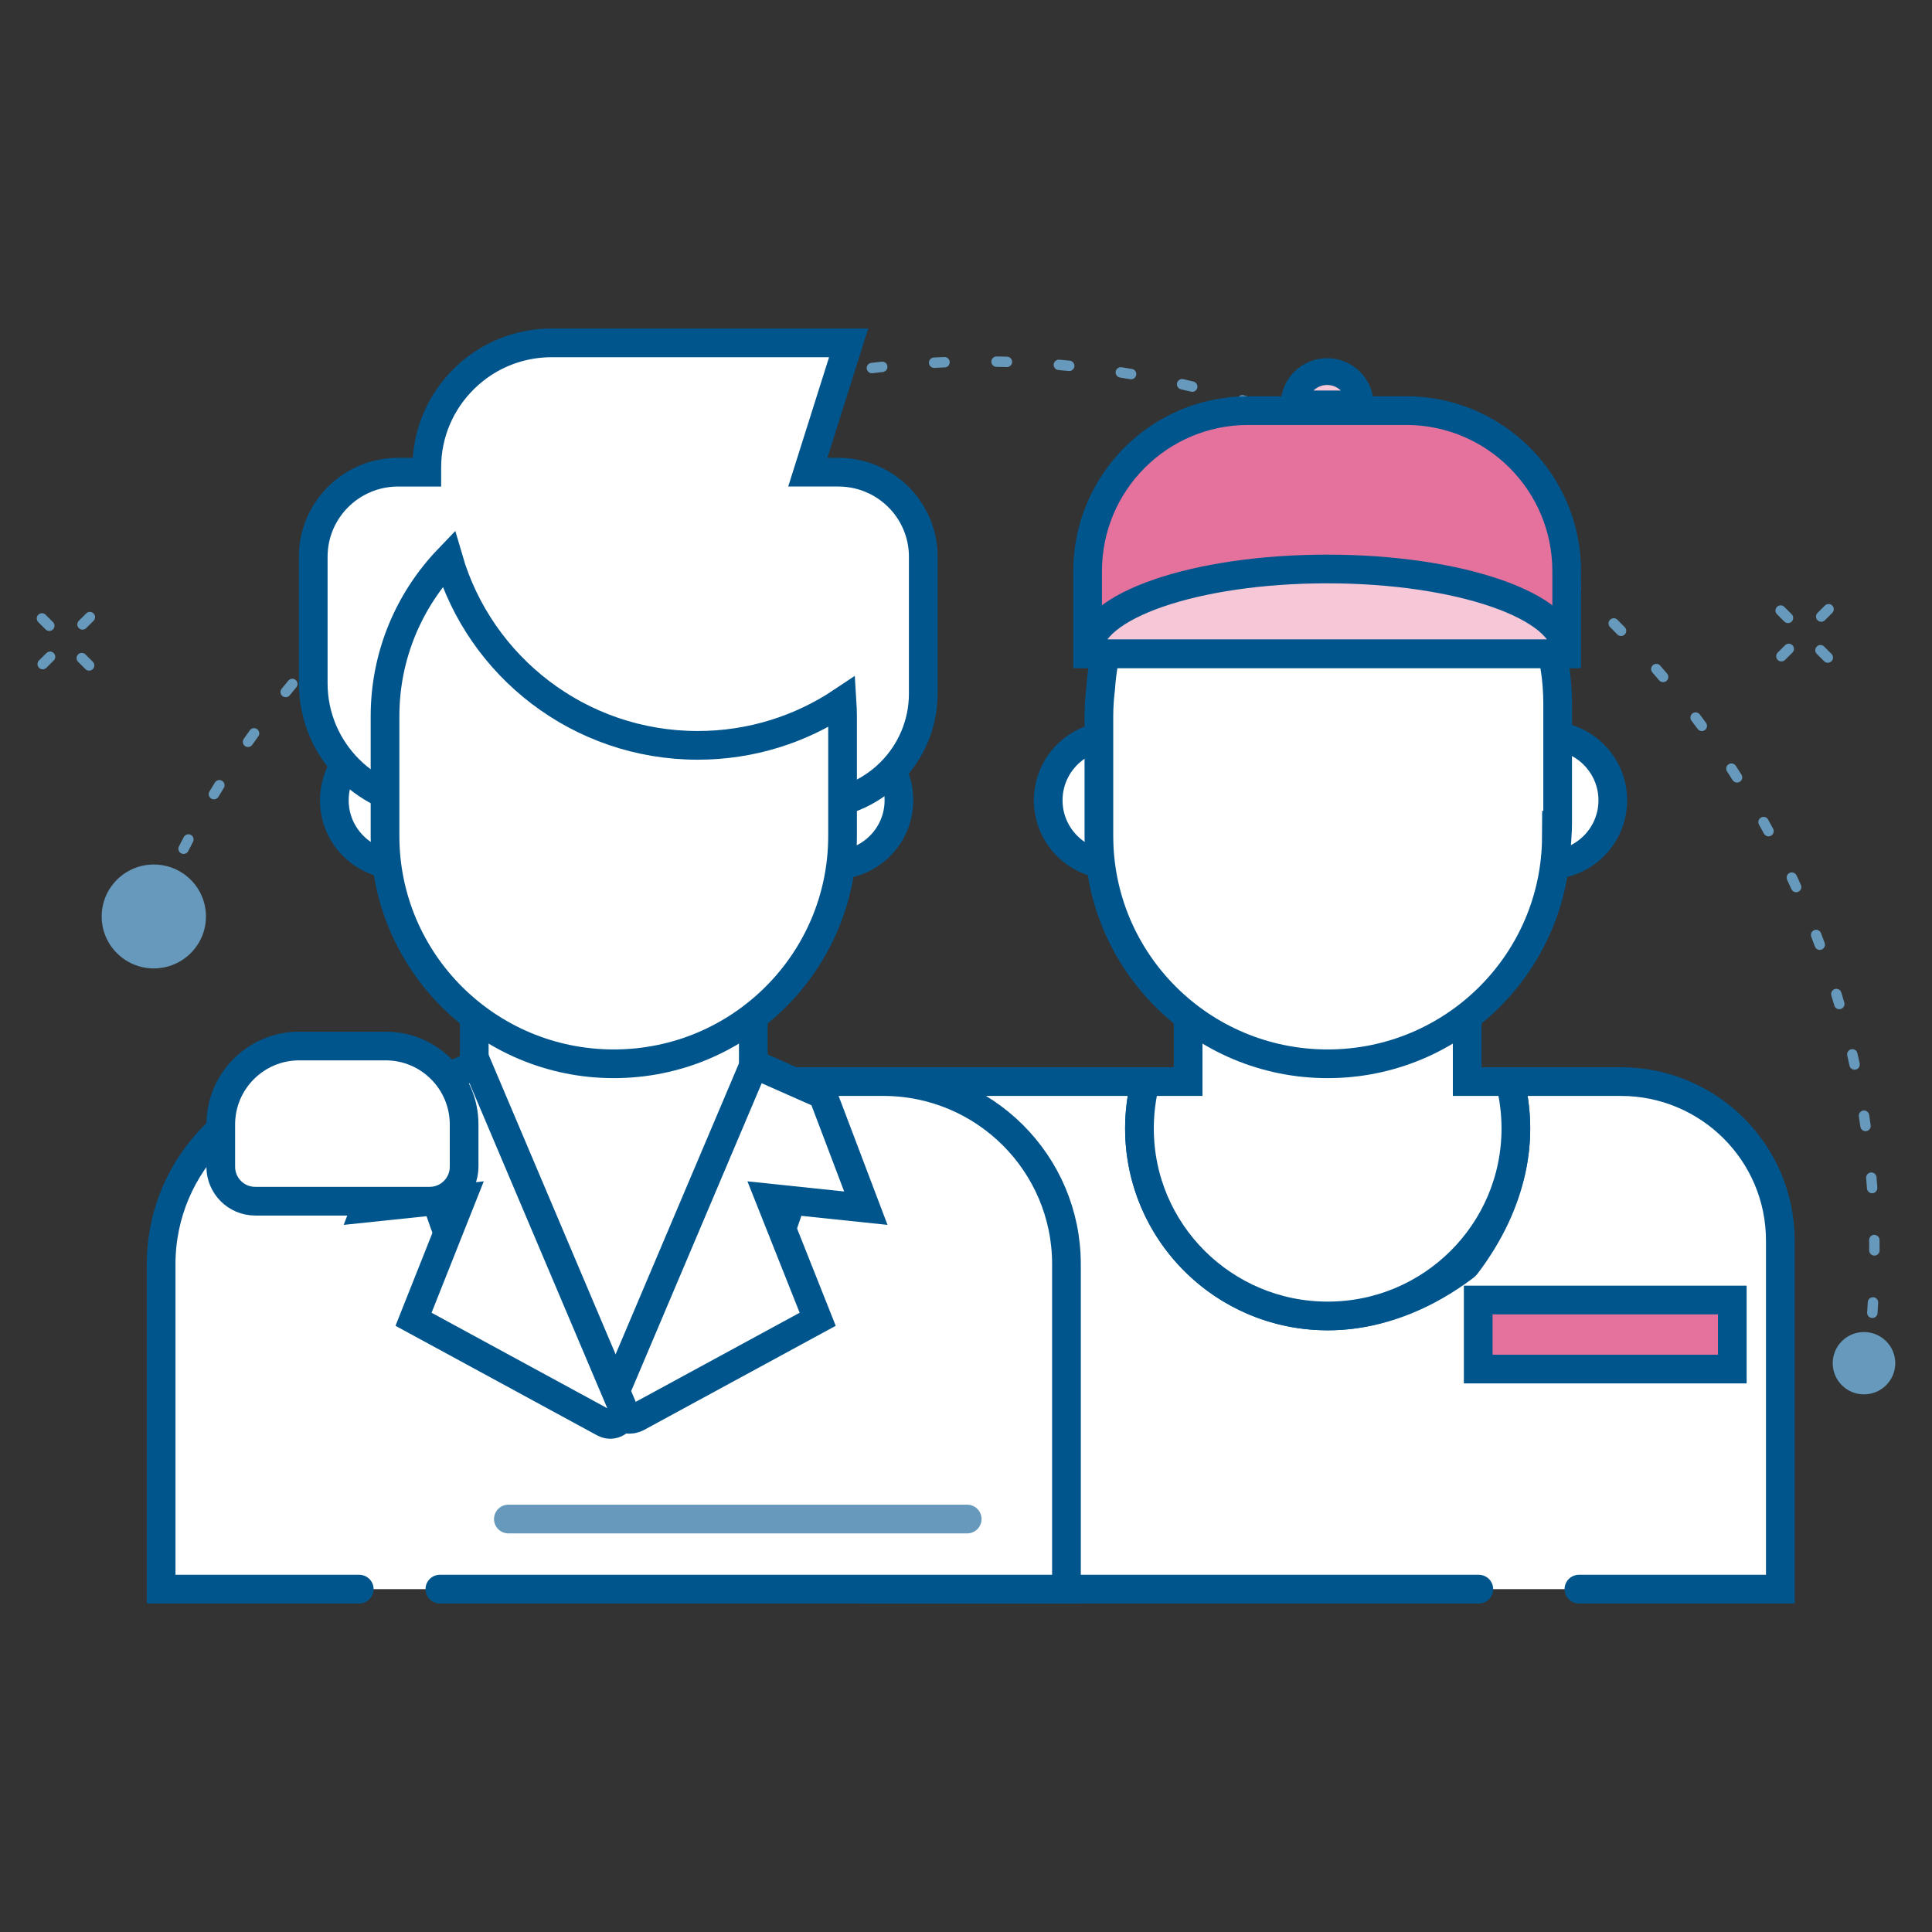 <?xml version="1.0" encoding="utf-8"?>
<!-- Generator: Adobe Illustrator 23.0.0, SVG Export Plug-In . SVG Version: 6.00 Build 0)  -->
<svg version="1.1" id="Livello_1" xmlns="http://www.w3.org/2000/svg" xmlns:xlink="http://www.w3.org/1999/xlink" x="0px" y="0px"
	 viewBox="0 0 500 500" style="enable-background:new 0 0 500 500;" xml:space="preserve">
<rect x="0" y="0" width="500" height="500" fill="#333333" stroke="none"/>
<style type="text/css">
	.st0{fill:#6699BB;}
	.st1{fill:none;stroke:#00558D;stroke-width:7.649;stroke-miterlimit:10;}
	.st2{fill:#A6ABB0;stroke:#FFFFFF;stroke-width:3.792;stroke-linecap:round;stroke-miterlimit:10;}
	.st3{enable-background:new    ;}
	.st4{fill:#FFFFFF;stroke:#6699BB;stroke-width:7.426;stroke-linecap:round;stroke-miterlimit:10;}
	.st5{fill:#FFFFFF;stroke:#00558D;stroke-width:7.426;stroke-linecap:round;stroke-miterlimit:10;}
	.st6{fill:#F5C7D7;stroke:#00558D;stroke-width:7.426;stroke-miterlimit:10;}
	.st7{fill:#FFFFFF;stroke:#00558D;stroke-width:7.426;stroke-linecap:round;stroke-miterlimit:10;enable-background:new    ;}
	.st8{fill:#FFFFFF;}
	.st9{fill:#98DB7C;}
	.st10{fill:#E5729C;stroke:#00558D;stroke-width:7.426;stroke-miterlimit:10;}
	.st11{fill:#F5C7D7;stroke:#00558D;stroke-width:7.649;stroke-miterlimit:10;}
	.st12{fill:#F5C7D7;stroke:#00558D;stroke-width:6.94;stroke-miterlimit:10;}
	.st13{fill:#F5C7D7;stroke:#FFFFFF;stroke-width:6.241;stroke-miterlimit:10;}
	.st14{fill:#F5C7D7;stroke:#FFFFFF;stroke-width:2.305;stroke-miterlimit:10;}
	.st15{fill:none;stroke:#FFFFFF;stroke-width:9.883;stroke-linecap:round;stroke-miterlimit:10;}
	.st16{fill:#F5C7D7;stroke:#FFFFFF;stroke-width:9.883;stroke-miterlimit:10;}
</style>
<path class="st0" d="M484.563,341.104c-0.03,0-0.061-0.001-0.092-0.003
	c-0.742-0.05-1.303-0.692-1.253-1.435c0.061-0.89,0.115-1.782,0.166-2.674
	c0.042-0.743,0.649-1.312,1.421-1.269c0.742,0.042,1.311,0.678,1.269,1.421
	c-0.051,0.902-0.107,1.804-0.168,2.704
	C485.858,340.559,485.267,341.104,484.563,341.104z M485.095,324.953
	c-0.743,0-1.346-0.602-1.347-1.345c-0.001-0.894-0.008-1.786-0.02-2.677
	c-0.01-0.744,0.585-1.354,1.329-1.364c0.739,0.03,1.354,0.585,1.364,1.329
	c0.012,0.902,0.019,1.805,0.02,2.709c0.001,0.744-0.602,1.348-1.346,1.348
	H485.095z M484.508,308.808c-0.701,0-1.292-0.542-1.343-1.251
	c-0.062-0.892-0.132-1.781-0.205-2.669c-0.062-0.741,0.489-1.392,1.23-1.454
	c0.752-0.053,1.393,0.49,1.453,1.231c0.075,0.899,0.145,1.799,0.209,2.702
	c0.053,0.742-0.507,1.386-1.249,1.438
	C484.571,308.807,484.539,308.808,484.508,308.808z M482.796,292.746
	c-0.66,0-1.236-0.486-1.332-1.158c-0.125-0.884-0.256-1.767-0.392-2.647
	c-0.113-0.735,0.391-1.423,1.126-1.537c0.736-0.111,1.423,0.391,1.536,1.125
	c0.138,0.892,0.271,1.786,0.397,2.681c0.104,0.737-0.408,1.418-1.146,1.522
	C482.923,292.741,482.859,292.746,482.796,292.746z M479.962,276.844
	c-0.622,0-1.181-0.433-1.316-1.065c-0.187-0.873-0.38-1.744-0.578-2.613
	c-0.165-0.726,0.289-1.447,1.015-1.612c0.728-0.165,1.446,0.29,1.612,1.014
	c0.2,0.88,0.396,1.762,0.586,2.647c0.155,0.727-0.308,1.443-1.035,1.599
	C480.15,276.834,480.055,276.844,479.962,276.844z M476.008,261.181
	c-0.584,0-1.122-0.383-1.293-0.972c-0.248-0.857-0.502-1.713-0.762-2.565
	c-0.216-0.712,0.186-1.464,0.897-1.68c0.711-0.216,1.464,0.185,1.681,0.897
	c0.262,0.864,0.52,1.73,0.771,2.599c0.207,0.715-0.205,1.461-0.919,1.668
	C476.259,261.164,476.132,261.181,476.008,261.181z M470.958,245.837
	c-0.548,0-1.062-0.336-1.264-0.88c-0.31-0.838-0.623-1.674-0.941-2.507
	c-0.266-0.695,0.082-1.474,0.777-1.739c0.694-0.262,1.473,0.082,1.738,0.777
	c0.322,0.843,0.64,1.688,0.953,2.535c0.258,0.698-0.099,1.472-0.797,1.73
	C471.271,245.81,471.113,245.837,470.958,245.837z M40.67,235.652
	c-0.176,0-0.354-0.034-0.525-0.107c-0.685-0.291-1.004-1.081-0.714-1.766
	c0.354-0.834,0.712-1.665,1.076-2.494c0.299-0.682,1.093-0.991,1.774-0.692
	c0.681,0.299,0.991,1.093,0.692,1.774c-0.359,0.819-0.713,1.64-1.063,2.463
	C41.692,235.344,41.194,235.652,40.67,235.652z M464.843,230.911
	c-0.514,0-1.004-0.295-1.229-0.793c-0.366-0.811-0.736-1.619-1.112-2.424
	c-0.314-0.674-0.022-1.476,0.651-1.79c0.677-0.313,1.476-0.022,1.79,0.651
	c0.38,0.816,0.756,1.634,1.126,2.455c0.306,0.678,0.005,1.476-0.674,1.781
	C465.216,230.872,465.027,230.911,464.843,230.911z M47.51,221.001
	c-0.206,0-0.416-0.047-0.611-0.147c-0.663-0.338-0.925-1.15-0.587-1.812
	c0.412-0.806,0.828-1.609,1.249-2.41c0.346-0.658,1.16-0.912,1.819-0.565
	c0.658,0.346,0.911,1.16,0.565,1.819c-0.416,0.791-0.827,1.584-1.233,2.381
	C48.473,220.733,48,221.001,47.51,221.001z M457.693,216.455
	c-0.479,0-0.943-0.256-1.187-0.708c-0.423-0.784-0.85-1.565-1.28-2.343
	c-0.361-0.651-0.126-1.471,0.525-1.831c0.648-0.36,1.471-0.125,1.83,0.525
	c0.437,0.788,0.869,1.578,1.296,2.37c0.353,0.655,0.108,1.472-0.547,1.825
	C458.128,216.402,457.909,216.455,457.693,216.455z M55.364,206.871
	c-0.237,0-0.477-0.062-0.694-0.194c-0.637-0.384-0.842-1.212-0.458-1.849
	c0.467-0.774,0.938-1.546,1.414-2.314c0.392-0.633,1.222-0.829,1.854-0.437
	c0.633,0.391,0.828,1.221,0.437,1.854c-0.47,0.76-0.936,1.522-1.398,2.288
	C56.266,206.639,55.821,206.871,55.364,206.871z M449.543,202.53
	c-0.445,0-0.882-0.221-1.139-0.625c-0.478-0.753-0.958-1.503-1.443-2.25
	c-0.405-0.624-0.229-1.458,0.395-1.864c0.621-0.405,1.457-0.229,1.863,0.395
	c0.491,0.755,0.978,1.514,1.461,2.275c0.398,0.628,0.212,1.46-0.416,1.859
	C450.04,202.462,449.79,202.53,449.543,202.53z M64.189,193.329
	c-0.268,0-0.538-0.08-0.773-0.245c-0.608-0.428-0.755-1.268-0.328-1.876
	c0.52-0.74,1.044-1.476,1.572-2.209c0.436-0.603,1.278-0.738,1.88-0.305
	c0.604,0.435,0.74,1.277,0.305,1.88c-0.522,0.725-1.04,1.452-1.554,2.183
	C65.03,193.129,64.613,193.329,64.189,193.329z M440.432,189.205
	c-0.414,0-0.822-0.19-1.087-0.55c-0.526-0.718-1.06-1.432-1.596-2.143
	c-0.448-0.594-0.33-1.438,0.264-1.886c0.596-0.448,1.439-0.33,1.887,0.264
	c0.544,0.72,1.083,1.444,1.617,2.17c0.439,0.6,0.311,1.443-0.289,1.883
	C440.987,189.119,440.708,189.205,440.432,189.205z M73.939,180.439
	c-0.298,0-0.599-0.099-0.848-0.301c-0.578-0.469-0.666-1.317-0.196-1.895
	c0.57-0.702,1.144-1.4,1.723-2.094c0.477-0.572,1.327-0.649,1.897-0.172
	c0.571,0.477,0.648,1.326,0.172,1.897c-0.572,0.686-1.138,1.375-1.701,2.068
	C74.719,180.269,74.331,180.439,73.939,180.439z M430.412,176.542
	c-0.382,0-0.761-0.161-1.027-0.475c-0.578-0.68-1.159-1.356-1.744-2.029
	c-0.488-0.562-0.43-1.412,0.132-1.9c0.562-0.489,1.413-0.429,1.899,0.132
	c0.593,0.681,1.182,1.365,1.766,2.053c0.481,0.567,0.412,1.417-0.154,1.898
	C431.029,176.437,430.72,176.542,430.412,176.542z M84.562,168.262
	c-0.33,0-0.66-0.12-0.919-0.363c-0.543-0.508-0.572-1.36-0.064-1.904
	c0.617-0.66,1.238-1.315,1.862-1.967c0.515-0.538,1.367-0.556,1.904-0.042
	c0.538,0.515,0.556,1.367,0.042,1.904c-0.617,0.645-1.231,1.293-1.84,1.945
	C85.281,168.119,84.921,168.262,84.562,168.262z M419.529,164.604
	c-0.35,0-0.699-0.135-0.963-0.405c-0.624-0.639-1.252-1.273-1.883-1.905
	c-0.526-0.526-0.526-1.378,0-1.904c0.525-0.526,1.379-0.526,1.904,0
	c0.639,0.638,1.272,1.28,1.904,1.925c0.521,0.532,0.511,1.385-0.021,1.905
	C420.209,164.477,419.869,164.604,419.529,164.604z M96.004,156.854
	c-0.361,0-0.721-0.144-0.987-0.429c-0.506-0.545-0.476-1.397,0.069-1.904
	c0.661-0.615,1.326-1.226,1.994-1.833c0.55-0.502,1.402-0.46,1.902,0.091
	c0.5,0.55,0.46,1.402-0.091,1.902c-0.66,0.6-1.317,1.204-1.97,1.812
	C96.661,156.735,96.332,156.854,96.004,156.854z M407.841,153.448
	c-0.319,0-0.64-0.112-0.896-0.341c-0.665-0.593-1.336-1.183-2.01-1.769
	c-0.562-0.488-0.621-1.338-0.133-1.9c0.488-0.561,1.34-0.622,1.9-0.132
	c0.682,0.593,1.361,1.189,2.035,1.791c0.555,0.495,0.604,1.346,0.109,1.901
	C408.58,153.296,408.211,153.448,407.841,153.448z M108.209,146.271
	c-0.393,0-0.783-0.171-1.049-0.5c-0.467-0.579-0.377-1.427,0.202-1.894
	c0.702-0.566,1.407-1.129,2.114-1.688c0.583-0.461,1.431-0.361,1.892,0.222
	c0.461,0.584,0.361,1.431-0.222,1.892c-0.7,0.553-1.398,1.109-2.092,1.67
	C108.806,146.173,108.506,146.271,108.209,146.271z M395.401,143.129
	c-0.287,0-0.577-0.092-0.822-0.281c-0.707-0.546-1.417-1.088-2.13-1.626
	c-0.594-0.448-0.713-1.292-0.265-1.886c0.447-0.595,1.293-0.714,1.886-0.265
	c0.723,0.544,1.44,1.093,2.155,1.646c0.589,0.455,0.697,1.301,0.242,1.89
	C396.203,142.949,395.805,143.129,395.401,143.129z M121.119,136.563
	c-0.425,0-0.843-0.201-1.105-0.576c-0.426-0.609-0.277-1.449,0.333-1.875
	c0.739-0.517,1.481-1.029,2.227-1.537c0.615-0.418,1.453-0.261,1.872,0.354
	s0.261,1.453-0.354,1.872c-0.737,0.502-1.471,1.009-2.201,1.52
	C121.654,136.484,121.385,136.563,121.119,136.563z M382.271,133.697
	c-0.257,0-0.517-0.073-0.746-0.227c-0.744-0.496-1.49-0.987-2.24-1.475
	c-0.623-0.405-0.8-1.24-0.395-1.863c0.405-0.623,1.24-0.799,1.863-0.395
	c0.758,0.493,1.514,0.991,2.266,1.492c0.619,0.412,0.786,1.249,0.374,1.868
	C383.134,133.486,382.706,133.697,382.271,133.697z M134.671,127.78
	c-0.458,0-0.904-0.233-1.157-0.654c-0.382-0.638-0.175-1.465,0.462-1.848
	c0.773-0.463,1.549-0.923,2.328-1.377c0.644-0.374,1.468-0.158,1.842,0.484
	c0.375,0.642,0.158,1.467-0.484,1.842c-0.769,0.449-1.536,0.903-2.3,1.361
	C135.146,127.718,134.906,127.78,134.671,127.78z M368.511,125.201
	c-0.227,0-0.456-0.057-0.667-0.177c-0.776-0.443-1.556-0.881-2.338-1.315
	c-0.65-0.361-0.886-1.181-0.524-1.831c0.361-0.651,1.182-0.885,1.831-0.524
	c0.792,0.439,1.581,0.883,2.367,1.331c0.646,0.369,0.87,1.191,0.502,1.837
	C369.433,124.957,368.979,125.201,368.511,125.201z M148.798,119.963
	c-0.491,0-0.964-0.27-1.202-0.737c-0.337-0.663-0.073-1.474,0.59-1.811
	c0.803-0.408,1.608-0.812,2.417-1.21c0.665-0.331,1.475-0.055,1.804,0.611
	c0.33,0.667,0.056,1.475-0.611,1.804c-0.798,0.395-1.595,0.793-2.388,1.197
	C149.211,119.916,149.003,119.963,148.798,119.963z M354.186,117.685
	c-0.195,0-0.394-0.043-0.582-0.133c-0.807-0.388-1.616-0.771-2.428-1.149
	c-0.674-0.314-0.966-1.116-0.651-1.79c0.314-0.673,1.114-0.967,1.79-0.651
	c0.821,0.383,1.639,0.771,2.455,1.162c0.671,0.322,0.953,1.127,0.631,1.797
	C355.169,117.403,354.688,117.685,354.186,117.685z M163.435,113.154
	c-0.524,0-1.023-0.309-1.241-0.822c-0.29-0.685,0.03-1.475,0.715-1.765
	c0.829-0.351,1.66-0.697,2.494-1.039c0.688-0.282,1.475,0.048,1.757,0.736
	s-0.048,1.475-0.736,1.757c-0.824,0.337-1.646,0.679-2.464,1.026
	C163.788,113.12,163.61,113.154,163.435,113.154z M339.363,111.19
	c-0.166,0-0.334-0.031-0.497-0.095c-0.832-0.33-1.667-0.656-2.504-0.977
	c-0.694-0.267-1.041-1.045-0.775-1.74c0.268-0.695,1.044-1.041,1.74-0.776
	c0.847,0.325,1.691,0.654,2.533,0.988c0.691,0.274,1.029,1.057,0.755,1.749
	C340.405,110.868,339.898,111.19,339.363,111.19z M178.507,107.39
	c-0.56,0-1.083-0.352-1.274-0.91c-0.241-0.704,0.133-1.47,0.837-1.711
	c0.851-0.292,1.704-0.579,2.56-0.861c0.703-0.232,1.467,0.15,1.701,0.858
	c0.233,0.707-0.151,1.468-0.858,1.701c-0.845,0.278-1.688,0.562-2.528,0.85
	C178.799,107.367,178.652,107.39,178.507,107.39z M324.112,105.749
	c-0.135,0-0.272-0.021-0.408-0.064c-0.85-0.27-1.701-0.535-2.556-0.795
	c-0.711-0.217-1.112-0.969-0.896-1.681c0.217-0.711,0.968-1.112,1.681-0.896
	c0.864,0.264,1.728,0.532,2.587,0.806c0.709,0.226,1.101,0.983,0.875,1.692
	C325.213,105.383,324.684,105.749,324.112,105.749z M193.942,102.696
	c-0.595,0-1.14-0.398-1.3-1c-0.192-0.719,0.236-1.457,0.955-1.648
	c0.873-0.232,1.747-0.459,2.623-0.682c0.727-0.178,1.454,0.254,1.637,0.975
	c0.183,0.721-0.253,1.454-0.975,1.637c-0.865,0.219-1.729,0.444-2.591,0.673
	C194.173,102.682,194.057,102.696,193.942,102.696z M308.554,101.403
	c-0.104,0-0.211-0.012-0.317-0.038c-0.866-0.209-1.735-0.414-2.606-0.614
	c-0.725-0.167-1.178-0.889-1.011-1.614c0.165-0.725,0.887-1.179,1.614-1.011
	c0.881,0.202,1.76,0.409,2.636,0.621c0.723,0.174,1.168,0.902,0.993,1.625
	C309.713,100.989,309.161,101.403,308.554,101.403z M209.689,99.091
	c-0.633,0-1.197-0.448-1.321-1.093c-0.14-0.73,0.338-1.437,1.068-1.577
	c0.886-0.17,1.774-0.336,2.664-0.496c0.737-0.125,1.433,0.355,1.564,1.087
	c0.132,0.732-0.355,1.433-1.087,1.564c-0.879,0.158-1.757,0.322-2.632,0.49
	C209.859,99.083,209.774,99.091,209.689,99.091z M292.731,98.158
	c-0.075,0-0.15-0.006-0.227-0.019c-0.879-0.148-1.76-0.292-2.643-0.431
	c-0.734-0.115-1.237-0.804-1.122-1.539s0.797-1.238,1.54-1.122
	c0.893,0.14,1.783,0.285,2.674,0.436c0.733,0.124,1.228,0.819,1.104,1.552
	C293.946,97.692,293.376,98.158,292.731,98.158z M225.651,96.595
	c-0.672,0-1.253-0.502-1.336-1.186c-0.089-0.739,0.438-1.41,1.176-1.499
	c0.895-0.108,1.792-0.211,2.69-0.31c0.746-0.081,1.405,0.454,1.485,1.192
	c0.081,0.74-0.453,1.405-1.192,1.485c-0.889,0.097-1.776,0.199-2.661,0.306
	C225.759,96.592,225.705,96.595,225.651,96.595z M276.721,96.024
	c-0.044,0-0.089-0.002-0.133-0.007c-0.889-0.087-1.777-0.169-2.667-0.246
	c-0.741-0.064-1.29-0.716-1.227-1.458s0.729-1.29,1.457-1.226
	c0.901,0.078,1.8,0.161,2.698,0.249c0.74,0.072,1.282,0.731,1.21,1.472
	C277.991,95.503,277.405,96.024,276.721,96.024z M241.748,95.213
	c-0.712,0-1.307-0.558-1.344-1.278c-0.038-0.743,0.533-1.376,1.276-1.414
	c0.9-0.046,1.803-0.087,2.706-0.123c0.729-0.055,1.369,0.549,1.399,1.292
	c0.03,0.743-0.549,1.37-1.292,1.399c-0.893,0.036-1.784,0.076-2.675,0.122
	C241.794,95.213,241.771,95.213,241.748,95.213z M260.598,95.004
	c-0.014,0-0.026,0-0.04-0c-0.892-0.026-1.783-0.046-2.677-0.062
	c-0.744-0.013-1.336-0.626-1.323-1.37c0.013-0.736,0.613-1.323,1.346-1.323
	c0.009,0,0.017,0,0.024,0c0.903,0.016,1.807,0.036,2.708,0.062
	c0.743,0.021,1.329,0.642,1.308,1.385
	C261.922,94.426,261.323,95.004,260.598,95.004z"/>
<ellipse class="st0" cx="39.808" cy="237.18" rx="13.494" ry="13.444"/>
<ellipse class="st0" cx="482.397" cy="352.795" rx="8.096" ry="8.066"/>
<g>
	<path class="st5" d="M206.021,279.911h-11.062v-17.988H122.739v17.988h-11.062
		c-1.002,3.878-1.535,7.943-1.535,12.132c0,26.8,21.407,83.796,48.307,83.796
		s49.106-56.996,49.106-83.796C207.556,287.853,207.023,283.788,206.021,279.911z"/>
	<path class="st5" d="M408.622,411.266h52.124V321.054c0-22.723-18.489-41.143-41.296-41.143
		h-28.68c3.7,14.321,1.004,31.199-11.31,47.435
		c-0.125,0.165-0.276,0.315-0.442,0.44c-40.105,30.17-84.126,2.335-84.126-35.743
		c0-4.189,0.533-8.254,1.535-12.132h-69.976v131.355h156.264"/>
	<path class="st5" d="M113.837,411.266h162.16v-84.115c0-26.09-21.229-47.24-47.416-47.24
		h-22.56c1.002,3.878,1.535,7.943,1.535,12.132
		c0,26.8-21.627,67.056-48.527,67.056s-48.886-40.256-48.886-67.056
		c0-4.189,0.533-8.254,1.535-12.132H89.118c-26.187,0-47.416,21.15-47.416,47.24
		v13.719v70.396h51.271"/>
	<ellipse class="st5" cx="400.597" cy="207.121" rx="16.795" ry="16.733"/>
	<ellipse class="st5" cx="288.069" cy="207.121" rx="16.795" ry="16.733"/>
	<path class="st5" d="M390.77,279.911h-11.062v-17.988h-72.22v17.988H296.426
		c-1.002,3.878-1.535,7.943-1.535,12.132c0,26.8,21.807,48.526,48.707,48.526
		s48.707-21.726,48.707-48.526C392.305,287.853,391.772,283.788,390.77,279.911z"/>
	<ellipse class="st5" cx="215.849" cy="207.121" rx="16.795" ry="16.733"/>
	<ellipse class="st5" cx="103.32" cy="207.121" rx="16.795" ry="16.733"/>
	<path class="st5" d="M233.752,129.956c-4.031-4.744-10.052-7.756-16.779-7.756h-7.919
		l10.573-33.466h-76.856c-7.13,0-13.722,2.309-19.071,6.208
		c-0.452,0.33-0.893,0.673-1.325,1.027c-0.248,0.202-0.488,0.413-0.73,0.622
		c-0.16,0.138-0.321,0.275-0.478,0.416c-0.316,0.284-0.624,0.576-0.929,0.871
		c-0.059,0.058-0.119,0.116-0.178,0.174c-5.922,5.836-9.602,13.928-9.602,22.877
		v1.272h-7.424c-12.133,0-21.968,9.799-21.968,21.887v32.751
		c0,17.418,14.172,31.538,31.655,31.538h97.223c16.015,0,28.999-12.935,28.999-28.891
		V159.098v-15.011C238.942,138.699,236.985,133.771,233.752,129.956z"/>
	<path class="st5" d="M180.578,192.898c-30.601,0-56.405-20.391-64.516-48.273
		c-10.162,10.59-16.417,24.935-16.417,40.743v30.956
		c0,32.576,26.506,58.984,59.204,58.984l0,0c32.697,0,59.204-26.408,59.204-58.984
		v-30.956c0-1.269-0.054-2.525-0.133-3.775
		C207.243,188.729,194.403,192.898,180.578,192.898z"/>
	<path class="st5" d="M287.384,164.502c-1.361,4.367-2.232,8.95-2.537,13.686
		c-0.288,2.355-0.453,4.747-0.453,7.18v30.956
		c0,32.576,26.507,58.984,59.203,58.984c32.594,0,59.029-26.244,59.196-58.678
		c0.062,0.041,0.127,0.08,0.189,0.122c0.08-1.249,0.134-2.505,0.134-3.775
		v-30.957c0-6.1-0.93-11.984-2.656-17.519H287.384z"/>
	<rect x="382.559" y="336.443" class="st10" width="65.757" height="17.867"/>
	<path class="st10" d="M405.461,169.186H281.473v-21.366c0-22.949,18.604-41.553,41.553-41.553
		h40.882c22.949,0,41.553,18.604,41.553,41.553V169.186z"/>
	<path class="st6" d="M405.245,169.186c0.015-0.192,0.023-0.384,0.023-0.577
		c0-11.796-27.669-21.358-61.801-21.358c-34.132,0-61.801,9.562-61.801,21.358
		c0,0.193,0.008,0.385,0.023,0.577H405.245z"/>
	<path class="st12" d="M352.005,104.535c-0.078-4.635-3.868-8.37-8.539-8.37h-0
		c-4.671,0-8.46,3.735-8.539,8.37H352.005z"/>
	<path class="st5" d="M164.98,366.77l46.635-25.343l-12.461-31.365l24.923,2.614
		l-11.15-29.405l-17.75-7.855l-36.367,85.791
		C157.187,365.037,161.318,368.761,164.98,366.77z"/>
	<path class="st5" d="M156.324,368.22l-49.303-26.793l12.461-31.365l-24.923,2.614
		l11.15-29.405l17.75-7.855l37.549,88.58
		C162.242,366.904,159.106,369.731,156.324,368.22z"/>
	<path class="st5" d="M111.204,310.867H66.044c-4.922,0-8.912-3.99-8.912-8.912v-10.937
		c0-11.218,9.094-20.311,20.311-20.311h22.36c11.218,0,20.311,9.094,20.311,20.311
		v10.937C120.115,306.877,116.125,310.867,111.204,310.867z"/>
</g>
<line class="st4" x1="131.564" y1="393.126" x2="250.308" y2="393.126"/>
<g>
	<path class="st0" d="M462.736,161.259c-0.344,0-0.688-0.131-0.95-0.393l-1.908-1.901
		c-0.527-0.525-0.529-1.378-0.004-1.905c0.524-0.526,1.378-0.529,1.904-0.003
		l1.908,1.901c0.527,0.525,0.529,1.378,0.004,1.905
		C463.428,161.127,463.082,161.259,462.736,161.259z"/>
	<path class="st0" d="M473.041,171.526c-0.344,0-0.688-0.131-0.95-0.393l-1.908-1.901
		c-0.527-0.525-0.529-1.378-0.004-1.905c0.524-0.527,1.378-0.528,1.904-0.003
		l1.908,1.901c0.527,0.525,0.529,1.378,0.004,1.905
		C473.732,171.394,473.387,171.526,473.041,171.526z"/>
	<path class="st0" d="M461.024,171.181c-0.346,0-0.69-0.132-0.954-0.396
		c-0.525-0.527-0.523-1.38,0.004-1.905l1.908-1.901
		c0.526-0.525,1.378-0.524,1.904,0.003c0.525,0.527,0.523,1.38-0.004,1.905
		l-1.908,1.901C461.712,171.05,461.368,171.181,461.024,171.181z"/>
	<path class="st0" d="M471.329,160.914c-0.346,0-0.69-0.132-0.954-0.396
		c-0.525-0.527-0.523-1.38,0.004-1.905l1.908-1.901
		c0.526-0.525,1.378-0.523,1.904,0.003c0.525,0.527,0.523,1.38-0.004,1.905
		l-1.908,1.901C472.017,160.783,471.673,160.914,471.329,160.914z"/>
</g>
<g>
	<path class="st0" d="M12.762,163.297c-0.344,0-0.688-0.131-0.951-0.393l-1.908-1.901
		C9.376,160.478,9.375,159.625,9.9,159.098s1.378-0.528,1.905-0.003l1.908,1.901
		c0.527,0.525,0.528,1.378,0.003,1.905C13.453,163.165,13.108,163.297,12.762,163.297z"
		/>
	<path class="st0" d="M23.067,173.563c-0.344,0-0.688-0.131-0.951-0.393l-1.908-1.901
		c-0.527-0.525-0.528-1.378-0.003-1.905s1.378-0.528,1.905-0.003l1.908,1.901
		c0.527,0.525,0.528,1.378,0.003,1.905
		C23.758,173.432,23.413,173.563,23.067,173.563z"/>
	<path class="st0" d="M11.05,173.218c-0.346,0-0.691-0.132-0.954-0.396
		c-0.525-0.527-0.523-1.38,0.003-1.905l1.908-1.901
		c0.527-0.525,1.38-0.524,1.905,0.003c0.525,0.527,0.523,1.38-0.003,1.905
		l-1.908,1.901C11.738,173.087,11.394,173.218,11.05,173.218z"/>
	<path class="st0" d="M21.354,162.952c-0.346,0-0.691-0.132-0.954-0.396
		c-0.525-0.527-0.523-1.38,0.003-1.905l1.908-1.901
		c0.526-0.525,1.379-0.524,1.905,0.003c0.525,0.527,0.523,1.38-0.003,1.905
		l-1.908,1.901C22.042,162.821,21.698,162.952,21.354,162.952z"/>
</g>
</svg>
